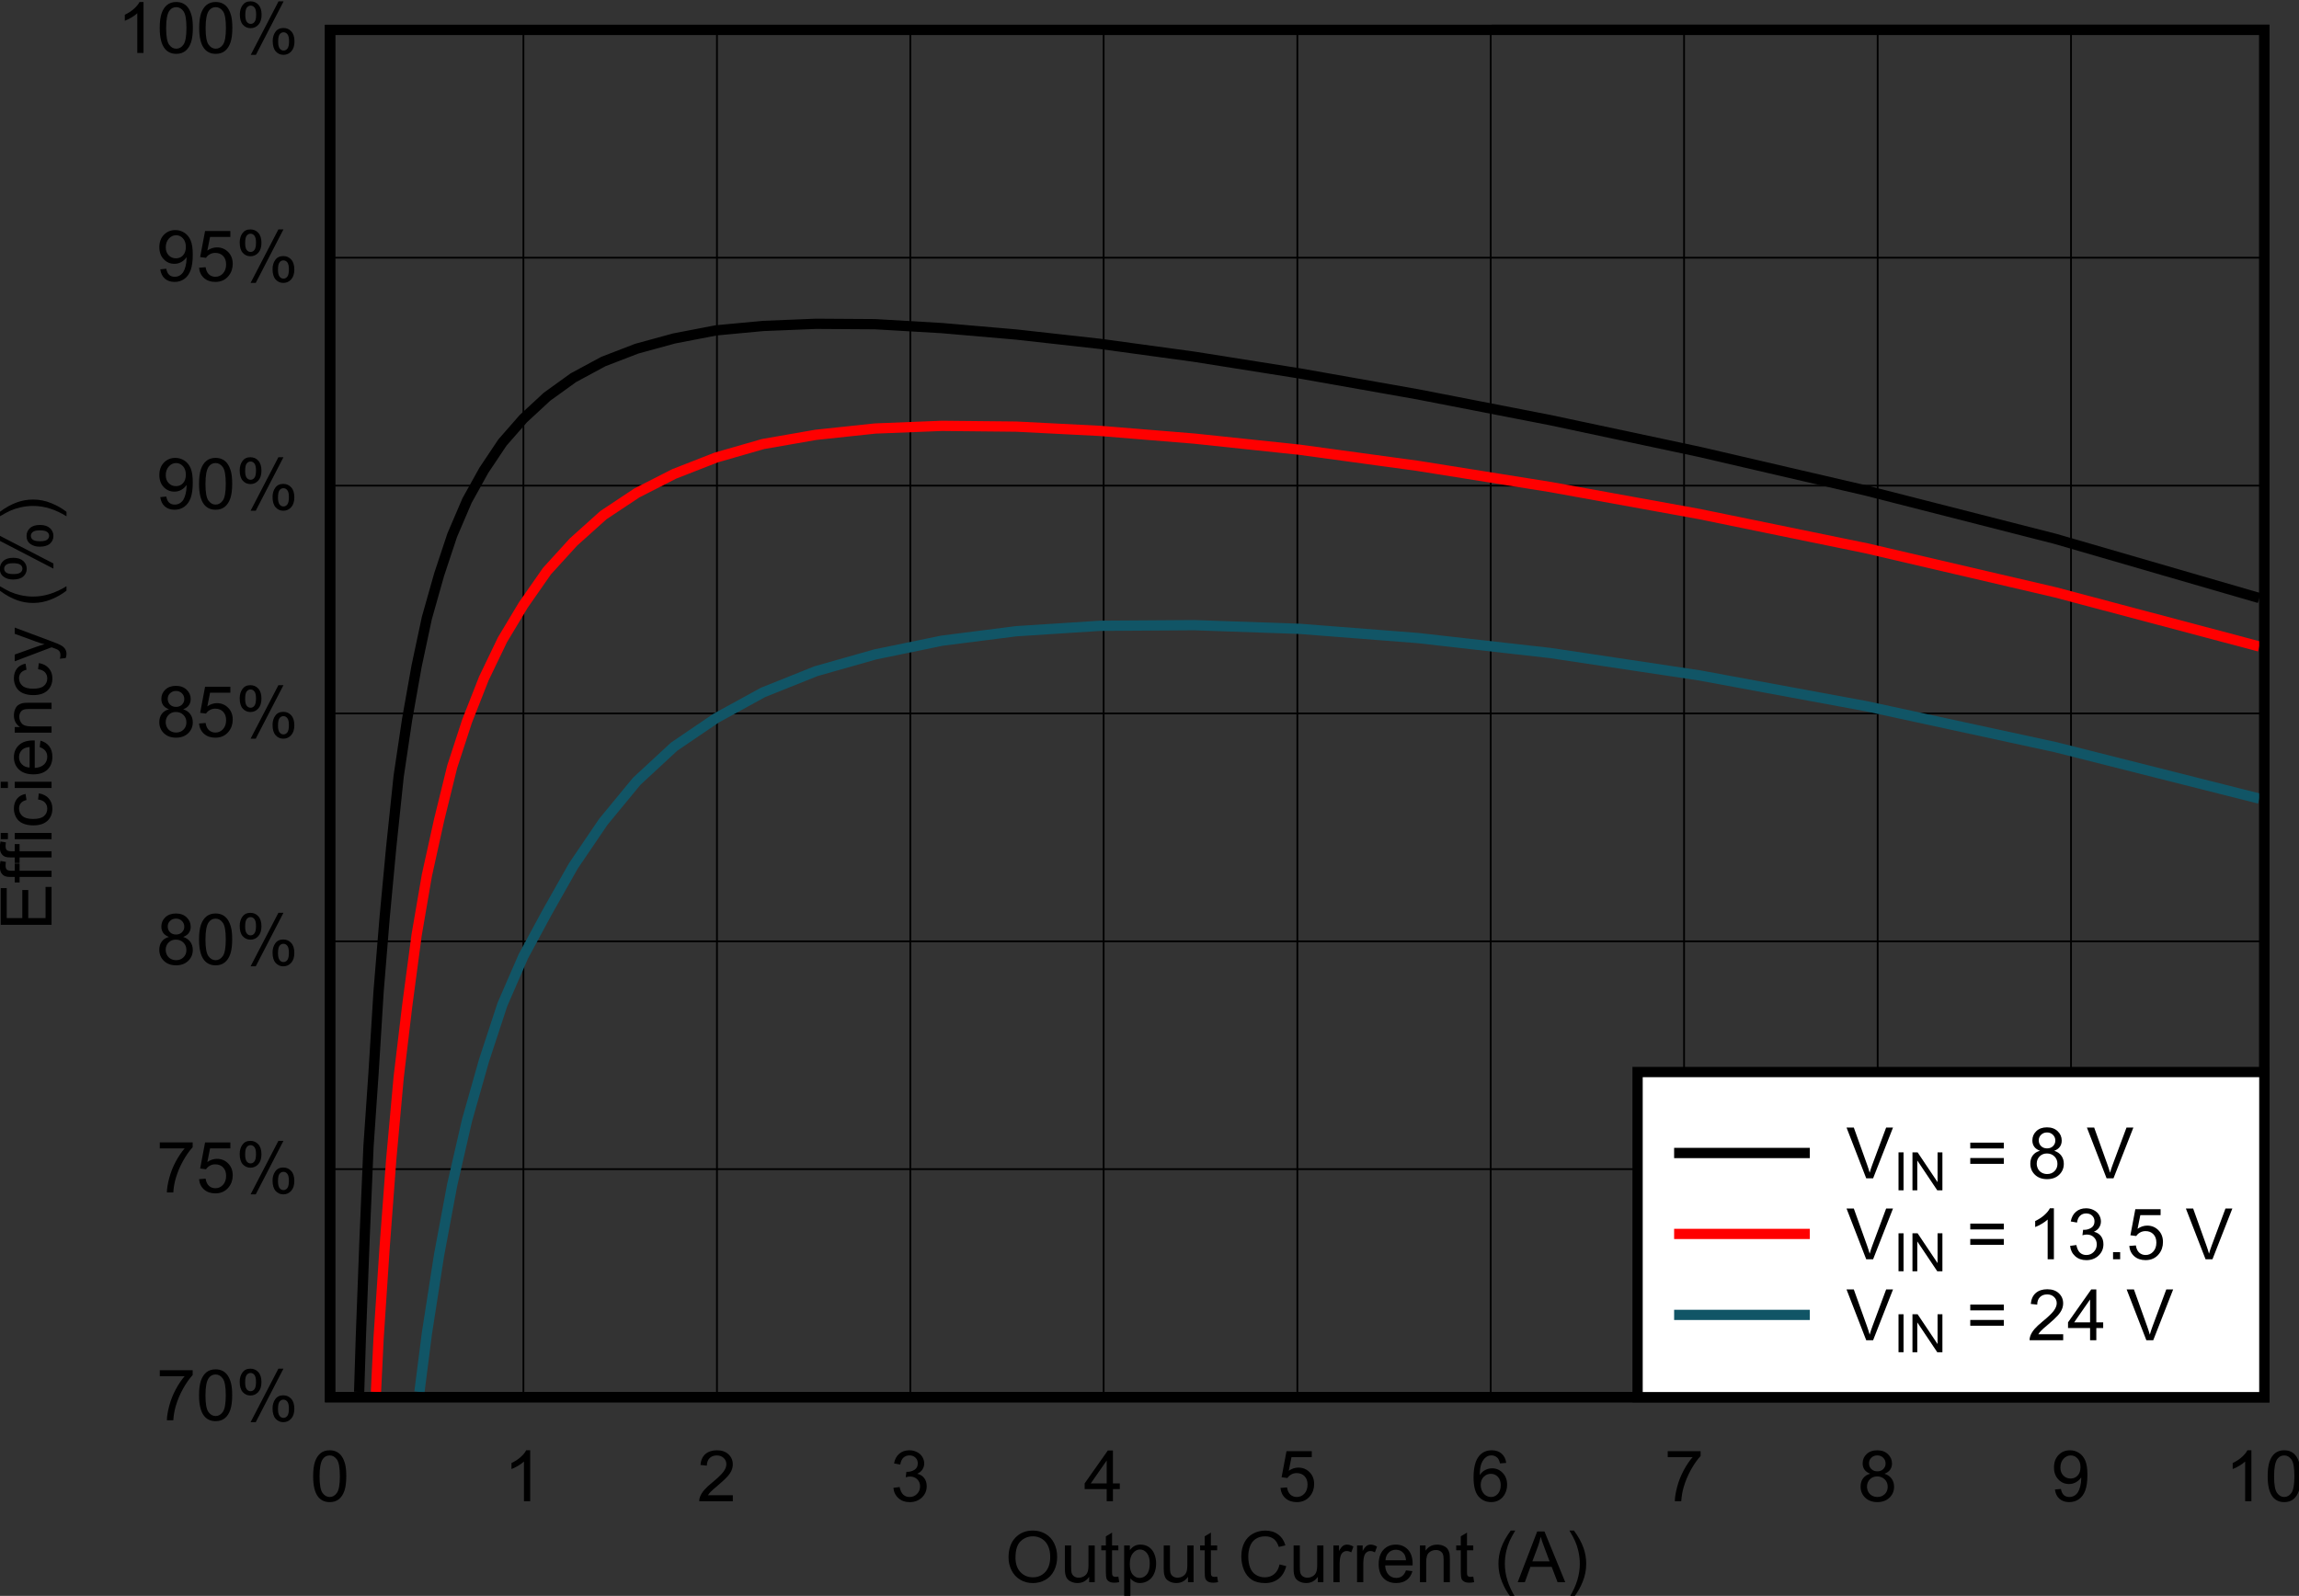 <?xml version="1.0" encoding="UTF-8" standalone="no"?>
<svg
   xmlns:dc="http://purl.org/dc/elements/1.1/"
   xmlns:cc="http://creativecommons.org/ns#"
   xmlns:rdf="http://www.w3.org/1999/02/22-rdf-syntax-ns#"
   xmlns:svg="http://www.w3.org/2000/svg"
   xmlns="http://www.w3.org/2000/svg"
   xmlns:sodipodi="http://sodipodi.sourceforge.net/DTD/sodipodi-0.dtd"
   xmlns:inkscape="http://www.inkscape.org/namespaces/inkscape"
   sodipodi:docname="D008_SNVSBA0.pdf"
   viewBox="0 0 242.932 168.681"
   height="168.681"
   width="242.932"
   xml:space="preserve"
   id="svg2"
   version="1.1"><rect x="0" y="0" width="242.932" height="168.681" fill="#333333" stroke="none"/><defs
     id="defs6"><clipPath
       id="clipPath18"
       clipPathUnits="userSpaceOnUse"><path
         inkscape:connector-curvature="0"
         id="path16"
         clip-rule="evenodd"
         d="M 50.4,62.88 H 732.24 V 558 H 50.4 Z" /></clipPath><clipPath
       id="clipPath28"
       clipPathUnits="userSpaceOnUse"><path
         inkscape:connector-curvature="0"
         id="path26"
         d="M 0,0 H 237.9 V 169.05 H 0 Z" /></clipPath></defs><sodipodi:namedview
     id="namedview4"
     inkscape:window-height="480"
     inkscape:window-width="640"
     inkscape:pageshadow="2"
     inkscape:pageopacity="0"
     guidetolerance="10"
     gridtolerance="10"
     objecttolerance="10"
     borderopacity="1"
     bordercolor="#666666"
     pagecolor="#ffffff" /><g
     transform="matrix(1.333,0,0,-1.333,-77.294,729.79)"
     inkscape:label="D008_SNVSBA0"
     inkscape:groupmode="layer"
     id="g10"><g
       id="g12"><g
         clip-path="url(#clipPath18)"
         id="g14"><g
           transform="matrix(3.304,0,0,2.348,54.4,384.95)"
           id="g20"><g
             transform="scale(0.303,0.426)"
             id="g22"><g
               clip-path="url(#clipPath28)"
               id="g24"><g
                 style="font-variant:normal;font-weight:normal;font-size:5.622px;font-family:Arial;-inkscape-font-specification:Arial;writing-mode:lr-tb;fill:#000000;fill-opacity:1;fill-rule:nonzero;stroke:none"
                 id="text32"
                 transform="matrix(1,0,0,-1,83.169,37.063)"
                 aria-label="Output Current (A)"><path
                   inkscape:connector-curvature="0"
                   id="path194"
                   d="m 0.272,-1.96 q 0,-1.002 0.538,-1.567 0.538,-0.568 1.389,-0.568 0.557,0 1.005,0.266 0.447,0.266 0.681,0.744 0.236,0.475 0.236,1.079 0,0.612 -0.247,1.095 -0.247,0.483 -0.7,0.733 -0.453,0.247 -0.977,0.247 -0.568,0 -1.016,-0.275 Q 0.733,-0.48 0.502,-0.955 0.272,-1.43 0.272,-1.96 Z m 0.549,0.008 q 0,0.727 0.39,1.147 0.393,0.417 0.983,0.417 0.601,0 0.988,-0.423 0.39,-0.423 0.39,-1.2 0,-0.491 -0.167,-0.856 -0.165,-0.368 -0.486,-0.568 -0.318,-0.203 -0.716,-0.203 -0.565,0 -0.974,0.39 -0.406,0.387 -0.406,1.296 z" /><path
                   inkscape:connector-curvature="0"
                   id="path196"
                   d="m 6.655,0 v -0.428 q -0.34,0.494 -0.925,0.494 -0.258,0 -0.483,-0.099 Q 5.024,-0.132 4.915,-0.28 4.808,-0.431 4.764,-0.648 4.733,-0.793 4.733,-1.109 v -1.806 h 0.494 v 1.617 q 0,0.387 0.03,0.522 0.047,0.195 0.198,0.307 0.151,0.11 0.373,0.11 0.222,0 0.417,-0.113 0.195,-0.115 0.275,-0.31 0.082,-0.198 0.082,-0.571 V -2.915 H 7.097 V 0 Z" /><path
                   inkscape:connector-curvature="0"
                   id="path198"
                   d="m 8.966,-0.442 0.071,0.436 q -0.209,0.044 -0.373,0.044 -0.269,0 -0.417,-0.085 Q 8.098,-0.132 8.038,-0.269 7.978,-0.409 7.978,-0.854 V -2.531 h -0.362 v -0.384 h 0.362 v -0.722 L 8.469,-3.934 v 1.018 h 0.497 v 0.384 H 8.469 v 1.705 q 0,0.211 0.025,0.272 0.027,0.06 0.085,0.096 0.06,0.036 0.17,0.036 0.082,0 0.217,-0.019 z" /><path
                   inkscape:connector-curvature="0"
                   id="path200"
                   d="m 9.427,1.117 v -4.033 h 0.45 v 0.379 q 0.159,-0.222 0.36,-0.332 0.2,-0.113 0.486,-0.113 0.373,0 0.659,0.192 0.285,0.192 0.431,0.544 0.145,0.349 0.145,0.766 0,0.447 -0.162,0.807 -0.159,0.357 -0.467,0.549 -0.305,0.189 -0.642,0.189 -0.247,0 -0.445,-0.104 -0.195,-0.104 -0.321,-0.264 V 1.117 Z m 0.447,-2.558 q 0,0.563 0.228,0.832 0.228,0.269 0.552,0.269 0.329,0 0.563,-0.277 0.236,-0.28 0.236,-0.865 0,-0.557 -0.231,-0.835 -0.228,-0.277 -0.546,-0.277 -0.316,0 -0.56,0.296 -0.242,0.294 -0.242,0.856 z" /><path
                   inkscape:connector-curvature="0"
                   id="path202"
                   d="m 14.481,0 v -0.428 q -0.34,0.494 -0.925,0.494 -0.258,0 -0.483,-0.099 -0.222,-0.099 -0.332,-0.247 -0.107,-0.151 -0.151,-0.368 -0.03,-0.145 -0.03,-0.461 v -1.806 h 0.494 v 1.617 q 0,0.387 0.03,0.522 0.047,0.195 0.198,0.307 0.151,0.11 0.373,0.11 0.222,0 0.417,-0.113 0.195,-0.115 0.275,-0.31 0.082,-0.198 0.082,-0.571 v -1.562 h 0.494 V 0 Z" /><path
                   inkscape:connector-curvature="0"
                   id="path204"
                   d="m 16.792,-0.442 0.071,0.436 q -0.209,0.044 -0.373,0.044 -0.269,0 -0.417,-0.085 -0.148,-0.085 -0.209,-0.222 -0.06,-0.14 -0.06,-0.585 V -2.531 h -0.362 v -0.384 h 0.362 v -0.722 l 0.491,-0.296 v 1.018 h 0.497 v 0.384 h -0.497 v 1.705 q 0,0.211 0.025,0.272 0.027,0.06 0.085,0.096 0.06,0.036 0.17,0.036 0.082,0 0.217,-0.019 z" /><path
                   inkscape:connector-curvature="0"
                   id="path206"
                   d="m 21.728,-1.411 0.533,0.135 q -0.167,0.656 -0.604,1.002 -0.434,0.343 -1.062,0.343 -0.651,0 -1.06,-0.264 -0.406,-0.266 -0.62,-0.769 -0.211,-0.502 -0.211,-1.079 0,-0.629 0.239,-1.095 0.242,-0.469 0.684,-0.711 0.445,-0.244 0.977,-0.244 0.604,0 1.016,0.307 0.412,0.307 0.574,0.865 l -0.524,0.124 q -0.14,-0.439 -0.406,-0.64 -0.266,-0.2 -0.67,-0.2 -0.464,0 -0.777,0.222 -0.31,0.222 -0.436,0.598 -0.126,0.373 -0.126,0.771 0,0.513 0.148,0.898 0.151,0.382 0.467,0.571 0.316,0.189 0.684,0.189 0.447,0 0.758,-0.258 0.31,-0.258 0.42,-0.766 z" /><path
                   inkscape:connector-curvature="0"
                   id="path208"
                   d="m 24.763,0 v -0.428 q -0.34,0.494 -0.925,0.494 -0.258,0 -0.483,-0.099 -0.222,-0.099 -0.332,-0.247 -0.107,-0.151 -0.151,-0.368 -0.03,-0.145 -0.03,-0.461 v -1.806 h 0.494 v 1.617 q 0,0.387 0.03,0.522 0.047,0.195 0.198,0.307 0.151,0.11 0.373,0.11 0.222,0 0.417,-0.113 0.195,-0.115 0.275,-0.31 0.082,-0.198 0.082,-0.571 v -1.562 h 0.494 V 0 Z" /><path
                   inkscape:connector-curvature="0"
                   id="path210"
                   d="m 25.995,0 v -2.915 h 0.445 v 0.442 q 0.17,-0.31 0.313,-0.409 0.145,-0.099 0.318,-0.099 0.25,0 0.508,0.159 l -0.17,0.458 q -0.181,-0.107 -0.362,-0.107 -0.162,0 -0.291,0.099 -0.129,0.096 -0.184,0.269 -0.082,0.264 -0.082,0.576 V 0 Z" /><path
                   inkscape:connector-curvature="0"
                   id="path212"
                   d="m 27.867,0 v -2.915 h 0.445 v 0.442 q 0.17,-0.31 0.313,-0.409 0.145,-0.099 0.318,-0.099 0.25,0 0.508,0.159 l -0.17,0.458 q -0.181,-0.107 -0.362,-0.107 -0.162,0 -0.291,0.099 -0.129,0.096 -0.184,0.269 -0.082,0.264 -0.082,0.576 V 0 Z" /><path
                   inkscape:connector-curvature="0"
                   id="path214"
                   d="m 31.741,-0.939 0.511,0.063 q -0.121,0.447 -0.447,0.695 -0.327,0.247 -0.835,0.247 -0.64,0 -1.016,-0.393 -0.373,-0.395 -0.373,-1.106 0,-0.736 0.379,-1.142 0.379,-0.406 0.983,-0.406 0.585,0 0.955,0.398 0.371,0.398 0.371,1.12 0,0.044 -0.003,0.132 h -2.174 q 0.027,0.48 0.272,0.736 0.244,0.255 0.609,0.255 0.272,0 0.464,-0.143 0.192,-0.143 0.305,-0.456 z M 30.118,-1.738 h 1.628 q -0.033,-0.368 -0.187,-0.552 -0.236,-0.285 -0.612,-0.285 -0.34,0 -0.574,0.228 -0.231,0.228 -0.255,0.609 z" /><path
                   inkscape:connector-curvature="0"
                   id="path216"
                   d="M 32.848,0 V -2.915 H 33.293 v 0.415 q 0.321,-0.48 0.928,-0.48 0.264,0 0.483,0.096 0.222,0.093 0.332,0.247 0.11,0.154 0.154,0.365 0.027,0.137 0.027,0.48 V 0 H 34.723 v -1.773 q 0,-0.302 -0.058,-0.45 -0.058,-0.151 -0.206,-0.239 -0.145,-0.091 -0.343,-0.091 -0.316,0 -0.546,0.2 -0.228,0.2 -0.228,0.76 V 0 Z" /><path
                   inkscape:connector-curvature="0"
                   id="path218"
                   d="m 37.07,-0.442 0.071,0.436 q -0.209,0.044 -0.373,0.044 -0.269,0 -0.417,-0.085 Q 36.202,-0.132 36.142,-0.269 36.082,-0.409 36.082,-0.854 V -2.531 h -0.362 v -0.384 h 0.362 v -0.722 l 0.491,-0.296 v 1.018 h 0.497 v 0.384 h -0.497 v 1.705 q 0,0.211 0.025,0.272 0.027,0.06 0.085,0.096 0.06,0.036 0.17,0.036 0.082,0 0.217,-0.019 z" /><path
                   inkscape:connector-curvature="0"
                   id="path220"
                   d="m 40.039,1.183 q -0.409,-0.516 -0.692,-1.208 -0.283,-0.692 -0.283,-1.433 0,-0.653 0.211,-1.252 0.247,-0.695 0.763,-1.384 h 0.354 q -0.332,0.571 -0.439,0.815 -0.167,0.379 -0.264,0.791 -0.118,0.513 -0.118,1.032 0,1.32 0.821,2.638 z" /><path
                   inkscape:connector-curvature="0"
                   id="path222"
                   d="m 40.588,0 1.545,-4.024 h 0.574 L 44.354,0 H 43.747 L 43.278,-1.219 H 41.595 L 41.153,0 Z m 1.161,-1.653 h 1.364 l -0.42,-1.114 q -0.192,-0.508 -0.285,-0.835 -0.077,0.387 -0.217,0.769 z" /><path
                   inkscape:connector-curvature="0"
                   id="path224"
                   d="m 45.04,1.183 h -0.354 q 0.821,-1.318 0.821,-2.638 0,-0.516 -0.118,-1.024 -0.093,-0.412 -0.261,-0.791 -0.107,-0.247 -0.442,-0.824 h 0.354 q 0.516,0.689 0.763,1.384 0.211,0.598 0.211,1.252 0,0.741 -0.285,1.433 -0.283,0.692 -0.689,1.208 z" /></g><g
                 style="font-variant:normal;font-weight:normal;font-size:5.622px;font-family:Arial;-inkscape-font-specification:Arial;writing-mode:lr-tb;fill:#000000;fill-opacity:1;fill-rule:nonzero;stroke:none"
                 id="text36"
                 transform="matrix(0,1,1,0,7.663,88.732)"
                 aria-label="Efficiency (%)"><path
                   inkscape:connector-curvature="0"
                   id="path227"
                   d="M 0.445,0 V -4.024 H 3.354 v 0.475 H 0.977 v 1.233 H 3.203 V -1.845 H 0.977 v 1.37 H 3.448 V 0 Z" /><path
                   inkscape:connector-curvature="0"
                   id="path229"
                   d="M 4.238,0 V -2.531 H 3.802 v -0.384 h 0.436 v -0.31 q 0,-0.294 0.052,-0.436 0.071,-0.192 0.25,-0.31 0.181,-0.121 0.505,-0.121 0.209,0 0.461,0.049 L 5.433,-3.613 Q 5.279,-3.64 5.142,-3.64 q -0.225,0 -0.318,0.096 -0.093,0.096 -0.093,0.36 v 0.269 h 0.568 v 0.384 H 4.73 V 0 Z" /><path
                   inkscape:connector-curvature="0"
                   id="path231"
                   d="M 5.784,0 V -2.531 H 5.348 v -0.384 h 0.436 v -0.31 q 0,-0.294 0.052,-0.436 0.071,-0.192 0.25,-0.31 0.181,-0.121 0.505,-0.121 0.209,0 0.461,0.049 L 6.979,-3.613 Q 6.825,-3.64 6.688,-3.64 q -0.225,0 -0.318,0.096 Q 6.276,-3.448 6.276,-3.184 v 0.269 h 0.568 v 0.384 h -0.568 V 0 Z" /><path
                   inkscape:connector-curvature="0"
                   id="path233"
                   d="m 7.232,-3.456 v -0.568 h 0.494 v 0.568 z M 7.232,0 V -2.915 H 7.726 V 0 Z" /><path
                   inkscape:connector-curvature="0"
                   id="path235"
                   d="m 10.38,-1.068 0.486,0.063 q -0.08,0.502 -0.409,0.788 -0.327,0.283 -0.804,0.283 -0.598,0 -0.964,-0.39 -0.362,-0.393 -0.362,-1.123 0,-0.472 0.156,-0.826 0.156,-0.354 0.475,-0.53 0.321,-0.178 0.697,-0.178 0.475,0 0.777,0.242 0.302,0.239 0.387,0.681 l -0.48,0.074 q -0.069,-0.294 -0.244,-0.442 -0.173,-0.148 -0.42,-0.148 -0.373,0 -0.607,0.269 -0.233,0.266 -0.233,0.845 0,0.587 0.225,0.854 0.225,0.266 0.587,0.266 0.291,0 0.486,-0.178 0.195,-0.178 0.247,-0.549 z" /><path
                   inkscape:connector-curvature="0"
                   id="path237"
                   d="m 11.291,-3.456 v -0.568 h 0.494 v 0.568 z m 0,3.456 v -2.915 h 0.494 V 0 Z" /><path
                   inkscape:connector-curvature="0"
                   id="path239"
                   d="m 14.532,-0.939 0.511,0.063 q -0.121,0.447 -0.447,0.695 -0.327,0.247 -0.835,0.247 -0.64,0 -1.016,-0.393 -0.373,-0.395 -0.373,-1.106 0,-0.736 0.379,-1.142 0.379,-0.406 0.983,-0.406 0.585,0 0.955,0.398 0.371,0.398 0.371,1.12 0,0.044 -0.003,0.132 h -2.174 q 0.027,0.48 0.272,0.736 0.244,0.255 0.609,0.255 0.272,0 0.464,-0.143 0.192,-0.143 0.305,-0.456 z M 12.91,-1.738 h 1.628 q -0.033,-0.368 -0.187,-0.552 -0.236,-0.285 -0.612,-0.285 -0.34,0 -0.574,0.228 -0.231,0.228 -0.255,0.609 z" /><path
                   inkscape:connector-curvature="0"
                   id="path241"
                   d="m 15.679,0 v -2.915 h 0.445 v 0.415 q 0.321,-0.48 0.928,-0.48 0.264,0 0.483,0.096 0.222,0.093 0.332,0.247 0.11,0.154 0.154,0.365 0.027,0.137 0.027,0.48 V 0 h -0.494 v -1.773 q 0,-0.302 -0.058,-0.45 -0.058,-0.151 -0.206,-0.239 -0.145,-0.091 -0.343,-0.091 -0.316,0 -0.546,0.2 -0.228,0.2 -0.228,0.76 V 0 Z" /><path
                   inkscape:connector-curvature="0"
                   id="path243"
                   d="m 20.707,-1.068 0.486,0.063 q -0.08,0.502 -0.409,0.788 -0.327,0.283 -0.804,0.283 -0.598,0 -0.964,-0.39 -0.362,-0.393 -0.362,-1.123 0,-0.472 0.156,-0.826 0.156,-0.354 0.475,-0.53 0.321,-0.178 0.697,-0.178 0.475,0 0.777,0.242 0.302,0.239 0.387,0.681 l -0.48,0.074 q -0.069,-0.294 -0.244,-0.442 -0.173,-0.148 -0.42,-0.148 -0.373,0 -0.607,0.269 -0.233,0.266 -0.233,0.845 0,0.587 0.225,0.854 0.225,0.266 0.587,0.266 0.291,0 0.486,-0.178 0.195,-0.178 0.247,-0.549 z" /><path
                   inkscape:connector-curvature="0"
                   id="path245"
                   d="m 21.594,1.123 -0.055,-0.464 q 0.162,0.044 0.283,0.044 0.165,0 0.264,-0.055 0.099,-0.055 0.162,-0.154 0.047,-0.074 0.151,-0.368 0.014,-0.041 0.044,-0.121 L 21.336,-2.915 h 0.533 l 0.607,1.688 q 0.118,0.321 0.211,0.675 0.085,-0.34 0.203,-0.664 l 0.623,-1.699 h 0.494 L 22.898,0.049 Q 22.719,0.53 22.62,0.711 22.489,0.955 22.318,1.068 q -0.17,0.115 -0.406,0.115 -0.143,0 -0.318,-0.06 z" /><path
                   inkscape:connector-curvature="0"
                   id="path247"
                   d="M 26.934,1.183 Q 26.525,0.667 26.242,-0.025 25.959,-0.716 25.959,-1.458 q 0,-0.653 0.211,-1.252 0.247,-0.695 0.763,-1.384 h 0.354 q -0.332,0.571 -0.439,0.815 -0.167,0.379 -0.264,0.791 -0.118,0.513 -0.118,1.032 0,1.32 0.821,2.638 z" /><path
                   inkscape:connector-curvature="0"
                   id="path249"
                   d="m 27.818,-3.058 q 0,-0.431 0.217,-0.733 0.217,-0.302 0.629,-0.302 0.379,0 0.626,0.272 0.25,0.269 0.25,0.793 0,0.511 -0.253,0.788 -0.25,0.275 -0.618,0.275 -0.365,0 -0.609,-0.272 -0.242,-0.272 -0.242,-0.821 z m 0.859,-0.695 q -0.184,0 -0.307,0.159 -0.121,0.159 -0.121,0.585 0,0.387 0.124,0.546 0.124,0.156 0.305,0.156 0.187,0 0.307,-0.159 0.124,-0.159 0.124,-0.582 0,-0.39 -0.124,-0.546 -0.124,-0.159 -0.307,-0.159 z m 0.003,3.901 2.202,-4.241 h 0.401 l -2.193,4.241 z m 1.74,-1.093 q 0,-0.434 0.217,-0.733 0.217,-0.302 0.631,-0.302 0.379,0 0.626,0.272 0.25,0.269 0.25,0.793 0,0.511 -0.253,0.788 -0.25,0.275 -0.62,0.275 -0.365,0 -0.609,-0.272 -0.242,-0.275 -0.242,-0.821 z M 31.282,-1.639 q -0.187,0 -0.31,0.159 -0.121,0.159 -0.121,0.585 0,0.384 0.124,0.544 0.124,0.159 0.305,0.159 0.189,0 0.31,-0.159 0.124,-0.159 0.124,-0.582 0,-0.39 -0.124,-0.546 -0.124,-0.159 -0.307,-0.159 z" /><path
                   inkscape:connector-curvature="0"
                   id="path251"
                   d="m 33.183,1.183 h -0.354 q 0.821,-1.318 0.821,-2.638 0,-0.516 -0.118,-1.024 -0.093,-0.412 -0.261,-0.791 -0.107,-0.247 -0.442,-0.824 h 0.354 q 0.516,0.689 0.763,1.384 0.211,0.598 0.211,1.252 0,0.741 -0.285,1.433 -0.283,0.692 -0.689,1.208 z" /></g><path
                 inkscape:connector-curvature="0"
                 id="path38"
                 style="fill:none;stroke:#000000;stroke-width:0.813;stroke-linecap:round;stroke-linejoin:miter;stroke-miterlimit:10;stroke-dasharray:none;stroke-opacity:1"
                 d="m 29.718,51.732 h 153.16 v 108.39 H 29.718 Z" /><g
                 style="font-variant:normal;font-weight:normal;font-size:5.622px;font-family:Arial;-inkscape-font-specification:Arial;writing-mode:lr-tb;fill:#000000;fill-opacity:1;fill-rule:nonzero;stroke:none"
                 id="text42"
                 transform="matrix(1,0,0,-1,28.144,43.481)"
                 aria-label="0"><path
                   inkscape:connector-curvature="0"
                   id="path254"
                   d="m 0.233,-1.985 q 0,-0.714 0.145,-1.147 0.148,-0.436 0.436,-0.673 0.291,-0.236 0.73,-0.236 0.324,0 0.568,0.132 0.244,0.129 0.404,0.376 0.159,0.244 0.25,0.598 0.091,0.351 0.091,0.95 0,0.708 -0.145,1.145 -0.145,0.434 -0.436,0.673 -0.288,0.236 -0.73,0.236 -0.582,0 -0.914,-0.417 Q 0.233,-0.851 0.233,-1.985 Z m 0.508,0 q 0,0.991 0.231,1.32 0.233,0.327 0.574,0.327 0.34,0 0.571,-0.329 0.233,-0.329 0.233,-1.318 0,-0.994 -0.233,-1.32 -0.231,-0.327 -0.576,-0.327 -0.34,0 -0.544,0.288 -0.255,0.368 -0.255,1.359 z" /></g><path
                 inkscape:connector-curvature="0"
                 id="path44"
                 style="fill:none;stroke:#000000;stroke-width:0.14;stroke-linecap:butt;stroke-linejoin:round;stroke-miterlimit:10;stroke-dasharray:none;stroke-opacity:1"
                 d="M 45.027,160.12 V 51.715" /><g
                 style="font-variant:normal;font-weight:normal;font-size:5.622px;font-family:Arial;-inkscape-font-specification:Arial;writing-mode:lr-tb;fill:#000000;fill-opacity:1;fill-rule:nonzero;stroke:none"
                 id="text48"
                 transform="matrix(1,0,0,-1,43.47,43.481)"
                 aria-label="1"><path
                   inkscape:connector-curvature="0"
                   id="path257"
                   d="M 2.094,0 H 1.6 V -3.149 Q 1.422,-2.978 1.131,-2.808 0.843,-2.638 0.612,-2.553 V -3.031 Q 1.027,-3.225 1.337,-3.503 1.647,-3.78 1.776,-4.041 h 0.318 z" /></g><path
                 inkscape:connector-curvature="0"
                 id="path50"
                 style="fill:none;stroke:#000000;stroke-width:0.14;stroke-linecap:butt;stroke-linejoin:round;stroke-miterlimit:10;stroke-dasharray:none;stroke-opacity:1"
                 d="M 60.353,160.12 V 51.715" /><g
                 style="font-variant:normal;font-weight:normal;font-size:5.622px;font-family:Arial;-inkscape-font-specification:Arial;writing-mode:lr-tb;fill:#000000;fill-opacity:1;fill-rule:nonzero;stroke:none"
                 id="text54"
                 transform="matrix(1,0,0,-1,58.779,43.481)"
                 aria-label="2"><path
                   inkscape:connector-curvature="0"
                   id="path260"
                   d="M 2.83,-0.475 V 0 H 0.17 q -0.005,-0.178 0.058,-0.343 0.102,-0.272 0.324,-0.535 0.225,-0.264 0.648,-0.609 0.656,-0.538 0.887,-0.851 0.231,-0.316 0.231,-0.596 0,-0.294 -0.211,-0.494 -0.209,-0.203 -0.546,-0.203 -0.357,0 -0.571,0.214 -0.214,0.214 -0.217,0.593 l -0.508,-0.052 q 0.052,-0.568 0.393,-0.865 0.34,-0.299 0.914,-0.299 0.579,0 0.917,0.321 0.338,0.321 0.338,0.796 0,0.242 -0.099,0.475 -0.099,0.233 -0.329,0.491 -0.228,0.258 -0.76,0.708 -0.445,0.373 -0.571,0.508 -0.126,0.132 -0.209,0.266 z" /></g><path
                 inkscape:connector-curvature="0"
                 id="path56"
                 style="fill:none;stroke:#000000;stroke-width:0.14;stroke-linecap:butt;stroke-linejoin:round;stroke-miterlimit:10;stroke-dasharray:none;stroke-opacity:1"
                 d="M 75.662,160.12 V 51.715" /><g
                 style="font-variant:normal;font-weight:normal;font-size:5.622px;font-family:Arial;-inkscape-font-specification:Arial;writing-mode:lr-tb;fill:#000000;fill-opacity:1;fill-rule:nonzero;stroke:none"
                 id="text60"
                 transform="matrix(1,0,0,-1,74.087,43.481)"
                 aria-label="3"><path
                   inkscape:connector-curvature="0"
                   id="path263"
                   d="m 0.236,-1.062 0.494,-0.066 q 0.085,0.42 0.288,0.607 0.206,0.184 0.5,0.184 0.349,0 0.587,-0.242 0.242,-0.242 0.242,-0.598 0,-0.34 -0.222,-0.56 -0.222,-0.222 -0.565,-0.222 -0.14,0 -0.349,0.055 l 0.055,-0.434 q 0.049,0.005 0.08,0.005 0.316,0 0.568,-0.165 0.253,-0.165 0.253,-0.508 0,-0.272 -0.184,-0.45 -0.184,-0.178 -0.475,-0.178 -0.288,0 -0.48,0.181 -0.192,0.181 -0.247,0.544 l -0.494,-0.088 q 0.091,-0.497 0.412,-0.769 0.321,-0.275 0.799,-0.275 0.329,0 0.607,0.143 0.277,0.14 0.423,0.384 0.148,0.244 0.148,0.519 0,0.261 -0.14,0.475 -0.14,0.214 -0.415,0.34 0.357,0.082 0.555,0.343 0.198,0.258 0.198,0.648 0,0.527 -0.384,0.895 -0.384,0.365 -0.972,0.365 -0.53,0 -0.881,-0.316 Q 0.285,-0.56 0.236,-1.062 Z" /></g><path
                 inkscape:connector-curvature="0"
                 id="path62"
                 style="fill:none;stroke:#000000;stroke-width:0.14;stroke-linecap:butt;stroke-linejoin:round;stroke-miterlimit:10;stroke-dasharray:none;stroke-opacity:1"
                 d="M 90.97,160.12 V 51.715" /><g
                 style="font-variant:normal;font-weight:normal;font-size:5.622px;font-family:Arial;-inkscape-font-specification:Arial;writing-mode:lr-tb;fill:#000000;fill-opacity:1;fill-rule:nonzero;stroke:none"
                 id="text66"
                 transform="matrix(1,0,0,-1,89.396,43.481)"
                 aria-label="4"><path
                   inkscape:connector-curvature="0"
                   id="path266"
                   d="M 1.817,0 V -0.964 H 0.071 V -1.416 l 1.836,-2.608 h 0.404 v 2.608 h 0.544 v 0.453 H 2.311 V 0 Z m 0,-1.416 v -1.814 l -1.26,1.814 z" /></g><path
                 inkscape:connector-curvature="0"
                 id="path68"
                 style="fill:none;stroke:#000000;stroke-width:0.14;stroke-linecap:butt;stroke-linejoin:round;stroke-miterlimit:10;stroke-dasharray:none;stroke-opacity:1"
                 d="M 106.31,160.12 V 51.715" /><g
                 style="font-variant:normal;font-weight:normal;font-size:5.622px;font-family:Arial;-inkscape-font-specification:Arial;writing-mode:lr-tb;fill:#000000;fill-opacity:1;fill-rule:nonzero;stroke:none"
                 id="text72"
                 transform="matrix(1,0,0,-1,104.74,43.481)"
                 aria-label="5"><path
                   inkscape:connector-curvature="0"
                   id="path269"
                   d="m 0.233,-1.054 0.519,-0.044 q 0.058,0.379 0.266,0.571 0.211,0.189 0.508,0.189 0.357,0 0.604,-0.269 0.247,-0.269 0.247,-0.714 0,-0.423 -0.239,-0.667 -0.236,-0.244 -0.62,-0.244 -0.239,0 -0.431,0.11 -0.192,0.107 -0.302,0.28 L 0.321,-1.902 0.711,-3.969 H 2.712 v 0.472 h -1.606 l -0.217,1.082 q 0.362,-0.253 0.76,-0.253 0.527,0 0.889,0.365 0.362,0.365 0.362,0.939 0,0.546 -0.318,0.944 -0.387,0.489 -1.057,0.489 -0.549,0 -0.898,-0.307 Q 0.283,-0.546 0.233,-1.054 Z" /></g><path
                 inkscape:connector-curvature="0"
                 id="path74"
                 style="fill:none;stroke:#000000;stroke-width:0.14;stroke-linecap:butt;stroke-linejoin:round;stroke-miterlimit:10;stroke-dasharray:none;stroke-opacity:1"
                 d="M 121.62,160.12 V 51.715" /><g
                 style="font-variant:normal;font-weight:normal;font-size:5.622px;font-family:Arial;-inkscape-font-specification:Arial;writing-mode:lr-tb;fill:#000000;fill-opacity:1;fill-rule:nonzero;stroke:none"
                 id="text78"
                 transform="matrix(1,0,0,-1,120.05,43.481)"
                 aria-label="6"><path
                   inkscape:connector-curvature="0"
                   id="path272"
                   d="m 2.797,-3.039 -0.491,0.038 q -0.066,-0.291 -0.187,-0.423 -0.2,-0.211 -0.494,-0.211 -0.236,0 -0.415,0.132 Q 0.977,-3.333 0.843,-3.006 0.708,-2.679 0.703,-2.075 0.881,-2.347 1.139,-2.479 1.397,-2.611 1.68,-2.611 q 0.494,0 0.84,0.365 0.349,0.362 0.349,0.939 0,0.379 -0.165,0.705 -0.162,0.324 -0.447,0.497 -0.285,0.173 -0.648,0.173 -0.618,0 -1.007,-0.453 -0.39,-0.456 -0.39,-1.499 0,-1.167 0.431,-1.696 0.376,-0.461 1.013,-0.461 0.475,0 0.777,0.266 0.305,0.266 0.365,0.736 z m -2.018,1.735 q 0,0.255 0.107,0.489 0.11,0.233 0.305,0.357 0.195,0.121 0.409,0.121 0.313,0 0.538,-0.253 0.225,-0.253 0.225,-0.686 0,-0.417 -0.222,-0.656 -0.222,-0.242 -0.56,-0.242 -0.335,0 -0.568,0.242 -0.233,0.239 -0.233,0.629 z" /></g><path
                 inkscape:connector-curvature="0"
                 id="path80"
                 style="fill:none;stroke:#000000;stroke-width:0.14;stroke-linecap:butt;stroke-linejoin:round;stroke-miterlimit:10;stroke-dasharray:none;stroke-opacity:1"
                 d="M 136.93,160.12 V 51.715" /><g
                 style="font-variant:normal;font-weight:normal;font-size:5.622px;font-family:Arial;-inkscape-font-specification:Arial;writing-mode:lr-tb;fill:#000000;fill-opacity:1;fill-rule:nonzero;stroke:none"
                 id="text84"
                 transform="matrix(1,0,0,-1,135.37,43.481)"
                 aria-label="7"><path
                   inkscape:connector-curvature="0"
                   id="path275"
                   d="M 0.266,-3.497 V -3.972 H 2.871 v 0.384 Q 2.487,-3.179 2.108,-2.501 1.732,-1.823 1.526,-1.106 1.378,-0.601 1.337,0 H 0.829 q 0.008,-0.475 0.187,-1.147 0.178,-0.673 0.511,-1.296 0.335,-0.626 0.711,-1.054 z" /></g><path
                 inkscape:connector-curvature="0"
                 id="path86"
                 style="fill:none;stroke:#000000;stroke-width:0.14;stroke-linecap:butt;stroke-linejoin:round;stroke-miterlimit:10;stroke-dasharray:none;stroke-opacity:1"
                 d="M 152.26,160.12 V 51.715" /><g
                 style="font-variant:normal;font-weight:normal;font-size:5.622px;font-family:Arial;-inkscape-font-specification:Arial;writing-mode:lr-tb;fill:#000000;fill-opacity:1;fill-rule:nonzero;stroke:none"
                 id="text90"
                 transform="matrix(1,0,0,-1,150.68,43.481)"
                 aria-label="8"><path
                   inkscape:connector-curvature="0"
                   id="path278"
                   d="m 0.994,-2.182 q -0.307,-0.113 -0.456,-0.321 -0.148,-0.209 -0.148,-0.5 0,-0.439 0.316,-0.738 0.316,-0.299 0.84,-0.299 0.527,0 0.848,0.307 0.321,0.305 0.321,0.744 0,0.28 -0.148,0.489 -0.145,0.206 -0.445,0.318 0.371,0.121 0.563,0.39 0.195,0.269 0.195,0.642 0,0.516 -0.365,0.867 -0.365,0.351 -0.961,0.351 -0.596,0 -0.961,-0.351 -0.365,-0.354 -0.365,-0.881 0,-0.393 0.198,-0.656 0.2,-0.266 0.568,-0.362 z M 0.895,-3.02 q 0,0.285 0.184,0.467 0.184,0.181 0.478,0.181 0.285,0 0.467,-0.178 0.184,-0.181 0.184,-0.442 0,-0.272 -0.189,-0.456 -0.187,-0.187 -0.467,-0.187 -0.283,0 -0.469,0.181 -0.187,0.181 -0.187,0.434 z m -0.159,1.858 q 0,0.211 0.099,0.409 0.102,0.198 0.299,0.307 0.198,0.107 0.425,0.107 0.354,0 0.585,-0.228 0.231,-0.228 0.231,-0.579 0,-0.357 -0.239,-0.59 -0.236,-0.233 -0.593,-0.233 -0.349,0 -0.579,0.231 -0.228,0.231 -0.228,0.576 z" /></g><path
                 inkscape:connector-curvature="0"
                 id="path92"
                 style="fill:none;stroke:#000000;stroke-width:0.14;stroke-linecap:butt;stroke-linejoin:round;stroke-miterlimit:10;stroke-dasharray:none;stroke-opacity:1"
                 d="M 167.57,160.12 V 51.715" /><g
                 style="font-variant:normal;font-weight:normal;font-size:5.622px;font-family:Arial;-inkscape-font-specification:Arial;writing-mode:lr-tb;fill:#000000;fill-opacity:1;fill-rule:nonzero;stroke:none"
                 id="text96"
                 transform="matrix(1,0,0,-1,165.99,43.481)"
                 aria-label="9"><path
                   inkscape:connector-curvature="0"
                   id="path281"
                   d="m 0.307,-0.931 0.475,-0.044 q 0.06,0.335 0.231,0.486 0.17,0.151 0.436,0.151 0.228,0 0.398,-0.104 0.173,-0.104 0.283,-0.277 0.11,-0.176 0.184,-0.472 0.074,-0.296 0.074,-0.604 0,-0.033 -0.003,-0.099 -0.148,0.236 -0.406,0.384 -0.255,0.145 -0.555,0.145 -0.5,0 -0.845,-0.362 -0.346,-0.362 -0.346,-0.955 0,-0.612 0.36,-0.985 0.362,-0.373 0.906,-0.373 0.393,0 0.716,0.211 0.327,0.211 0.494,0.604 0.17,0.39 0.17,1.131 0,0.771 -0.167,1.23 Q 2.545,-0.409 2.213,-0.17 1.883,0.069 1.438,0.069 q -0.472,0 -0.771,-0.261 Q 0.368,-0.456 0.307,-0.931 Z M 2.331,-2.707 q 0,-0.425 -0.228,-0.675 -0.225,-0.25 -0.544,-0.25 -0.329,0 -0.574,0.269 -0.244,0.269 -0.244,0.697 0,0.384 0.231,0.626 0.233,0.239 0.574,0.239 0.343,0 0.563,-0.239 0.222,-0.242 0.222,-0.667 z" /></g><g
                 style="font-variant:normal;font-weight:normal;font-size:5.622px;font-family:Arial;-inkscape-font-specification:Arial;writing-mode:lr-tb;fill:#000000;fill-opacity:1;fill-rule:nonzero;stroke:none"
                 id="text100"
                 transform="matrix(1,0,0,-1,179.76,43.481)"
                 aria-label="10"><path
                   inkscape:connector-curvature="0"
                   id="path284"
                   d="M 2.094,0 H 1.6 V -3.149 Q 1.422,-2.978 1.131,-2.808 0.843,-2.638 0.612,-2.553 V -3.031 Q 1.027,-3.225 1.337,-3.503 1.647,-3.78 1.776,-4.041 h 0.318 z" /><path
                   inkscape:connector-curvature="0"
                   id="path286"
                   d="m 3.382,-1.985 q 0,-0.714 0.145,-1.147 0.148,-0.436 0.436,-0.673 0.291,-0.236 0.73,-0.236 0.324,0 0.568,0.132 0.244,0.129 0.404,0.376 0.159,0.244 0.25,0.598 0.091,0.351 0.091,0.95 0,0.708 -0.145,1.145 -0.145,0.434 -0.436,0.673 -0.288,0.236 -0.73,0.236 -0.582,0 -0.914,-0.417 Q 3.382,-0.851 3.382,-1.985 Z m 0.508,0 q 0,0.991 0.231,1.32 0.233,0.327 0.574,0.327 0.34,0 0.571,-0.329 0.233,-0.329 0.233,-1.318 0,-0.994 -0.233,-1.32 -0.231,-0.327 -0.576,-0.327 -0.34,0 -0.544,0.288 -0.255,0.368 -0.255,1.359 z" /></g><g
                 style="font-variant:normal;font-weight:normal;font-size:5.622px;font-family:Arial;-inkscape-font-specification:Arial;writing-mode:lr-tb;fill:#000000;fill-opacity:1;fill-rule:nonzero;stroke:none"
                 id="text104"
                 transform="matrix(1,0,0,-1,15.966,49.898)"
                 aria-label="70%"><path
                   inkscape:connector-curvature="0"
                   id="path289"
                   d="M 0.266,-3.497 V -3.972 H 2.871 v 0.384 Q 2.487,-3.179 2.108,-2.501 1.732,-1.823 1.526,-1.106 1.378,-0.601 1.337,0 H 0.829 q 0.008,-0.475 0.187,-1.147 0.178,-0.673 0.511,-1.296 0.335,-0.626 0.711,-1.054 z" /><path
                   inkscape:connector-curvature="0"
                   id="path291"
                   d="m 3.376,-1.985 q 0,-0.714 0.145,-1.147 0.148,-0.436 0.436,-0.673 0.291,-0.236 0.73,-0.236 0.324,0 0.568,0.132 0.244,0.129 0.404,0.376 0.159,0.244 0.25,0.598 0.091,0.351 0.091,0.95 0,0.708 -0.145,1.145 -0.145,0.434 -0.436,0.673 -0.288,0.236 -0.73,0.236 -0.582,0 -0.914,-0.417 Q 3.376,-0.851 3.376,-1.985 Z m 0.508,0 q 0,0.991 0.231,1.32 0.233,0.327 0.574,0.327 0.34,0 0.571,-0.329 0.233,-0.329 0.233,-1.318 0,-0.994 -0.233,-1.32 -0.231,-0.327 -0.576,-0.327 -0.34,0 -0.544,0.288 -0.255,0.368 -0.255,1.359 z" /><path
                   inkscape:connector-curvature="0"
                   id="path293"
                   d="m 6.595,-3.058 q 0,-0.431 0.217,-0.733 0.217,-0.302 0.629,-0.302 0.379,0 0.626,0.272 0.25,0.269 0.25,0.793 0,0.511 -0.253,0.788 -0.25,0.275 -0.618,0.275 -0.365,0 -0.609,-0.272 -0.242,-0.272 -0.242,-0.821 z m 0.859,-0.695 q -0.184,0 -0.307,0.159 -0.121,0.159 -0.121,0.585 0,0.387 0.124,0.546 0.124,0.156 0.305,0.156 0.187,0 0.307,-0.159 0.124,-0.159 0.124,-0.582 0,-0.39 -0.124,-0.546 -0.124,-0.159 -0.307,-0.159 z M 7.457,0.148 9.659,-4.093 H 10.059 L 7.866,0.148 Z m 1.74,-1.093 q 0,-0.434 0.217,-0.733 0.217,-0.302 0.631,-0.302 0.379,0 0.626,0.272 0.25,0.269 0.25,0.793 0,0.511 -0.253,0.788 -0.25,0.275 -0.62,0.275 -0.365,0 -0.609,-0.272 -0.242,-0.275 -0.242,-0.821 z M 10.059,-1.639 q -0.187,0 -0.31,0.159 -0.121,0.159 -0.121,0.585 0,0.384 0.124,0.544 0.124,0.159 0.305,0.159 0.189,0 0.31,-0.159 0.124,-0.159 0.124,-0.582 0,-0.39 -0.124,-0.546 -0.124,-0.159 -0.307,-0.159 z" /></g><path
                 inkscape:connector-curvature="0"
                 id="path106"
                 style="fill:none;stroke:#000000;stroke-width:0.14;stroke-linecap:butt;stroke-linejoin:round;stroke-miterlimit:10;stroke-dasharray:none;stroke-opacity:1"
                 d="M 29.718,69.808 H 182.91" /><g
                 style="font-variant:normal;font-weight:normal;font-size:5.622px;font-family:Arial;-inkscape-font-specification:Arial;writing-mode:lr-tb;fill:#000000;fill-opacity:1;fill-rule:nonzero;stroke:none"
                 id="text110"
                 transform="matrix(1,0,0,-1,15.966,67.957)"
                 aria-label="75%"><path
                   inkscape:connector-curvature="0"
                   id="path296"
                   d="M 0.266,-3.497 V -3.972 H 2.871 v 0.384 Q 2.487,-3.179 2.108,-2.501 1.732,-1.823 1.526,-1.106 1.378,-0.601 1.337,0 H 0.829 q 0.008,-0.475 0.187,-1.147 0.178,-0.673 0.511,-1.296 0.335,-0.626 0.711,-1.054 z" /><path
                   inkscape:connector-curvature="0"
                   id="path298"
                   d="m 3.376,-1.054 0.519,-0.044 q 0.058,0.379 0.266,0.571 0.211,0.189 0.508,0.189 0.357,0 0.604,-0.269 0.247,-0.269 0.247,-0.714 0,-0.423 -0.239,-0.667 -0.236,-0.244 -0.62,-0.244 -0.239,0 -0.431,0.11 -0.192,0.107 -0.302,0.28 L 3.464,-1.902 3.854,-3.969 h 2.001 v 0.472 h -1.606 l -0.217,1.082 q 0.362,-0.253 0.76,-0.253 0.527,0 0.889,0.365 0.362,0.365 0.362,0.939 0,0.546 -0.318,0.944 -0.387,0.489 -1.057,0.489 -0.549,0 -0.898,-0.307 Q 3.425,-0.546 3.376,-1.054 Z" /><path
                   inkscape:connector-curvature="0"
                   id="path300"
                   d="m 6.595,-3.058 q 0,-0.431 0.217,-0.733 0.217,-0.302 0.629,-0.302 0.379,0 0.626,0.272 0.25,0.269 0.25,0.793 0,0.511 -0.253,0.788 -0.25,0.275 -0.618,0.275 -0.365,0 -0.609,-0.272 -0.242,-0.272 -0.242,-0.821 z m 0.859,-0.695 q -0.184,0 -0.307,0.159 -0.121,0.159 -0.121,0.585 0,0.387 0.124,0.546 0.124,0.156 0.305,0.156 0.187,0 0.307,-0.159 0.124,-0.159 0.124,-0.582 0,-0.39 -0.124,-0.546 -0.124,-0.159 -0.307,-0.159 z M 7.457,0.148 9.659,-4.093 H 10.059 L 7.866,0.148 Z m 1.74,-1.093 q 0,-0.434 0.217,-0.733 0.217,-0.302 0.631,-0.302 0.379,0 0.626,0.272 0.25,0.269 0.25,0.793 0,0.511 -0.253,0.788 -0.25,0.275 -0.62,0.275 -0.365,0 -0.609,-0.272 -0.242,-0.275 -0.242,-0.821 z M 10.059,-1.639 q -0.187,0 -0.31,0.159 -0.121,0.159 -0.121,0.585 0,0.384 0.124,0.544 0.124,0.159 0.305,0.159 0.189,0 0.31,-0.159 0.124,-0.159 0.124,-0.582 0,-0.39 -0.124,-0.546 -0.124,-0.159 -0.307,-0.159 z" /></g><path
                 inkscape:connector-curvature="0"
                 id="path112"
                 style="fill:none;stroke:#000000;stroke-width:0.14;stroke-linecap:butt;stroke-linejoin:round;stroke-miterlimit:10;stroke-dasharray:none;stroke-opacity:1"
                 d="M 29.718,87.868 H 182.91" /><g
                 style="font-variant:normal;font-weight:normal;font-size:5.622px;font-family:Arial;-inkscape-font-specification:Arial;writing-mode:lr-tb;fill:#000000;fill-opacity:1;fill-rule:nonzero;stroke:none"
                 id="text116"
                 transform="matrix(1,0,0,-1,15.966,86.034)"
                 aria-label="80%"><path
                   inkscape:connector-curvature="0"
                   id="path303"
                   d="m 0.994,-2.182 q -0.307,-0.113 -0.456,-0.321 -0.148,-0.209 -0.148,-0.5 0,-0.439 0.316,-0.738 0.316,-0.299 0.84,-0.299 0.527,0 0.848,0.307 0.321,0.305 0.321,0.744 0,0.28 -0.148,0.489 -0.145,0.206 -0.445,0.318 0.371,0.121 0.563,0.39 0.195,0.269 0.195,0.642 0,0.516 -0.365,0.867 -0.365,0.351 -0.961,0.351 -0.596,0 -0.961,-0.351 -0.365,-0.354 -0.365,-0.881 0,-0.393 0.198,-0.656 0.2,-0.266 0.568,-0.362 z M 0.895,-3.02 q 0,0.285 0.184,0.467 0.184,0.181 0.478,0.181 0.285,0 0.467,-0.178 0.184,-0.181 0.184,-0.442 0,-0.272 -0.189,-0.456 -0.187,-0.187 -0.467,-0.187 -0.283,0 -0.469,0.181 -0.187,0.181 -0.187,0.434 z m -0.159,1.858 q 0,0.211 0.099,0.409 0.102,0.198 0.299,0.307 0.198,0.107 0.425,0.107 0.354,0 0.585,-0.228 0.231,-0.228 0.231,-0.579 0,-0.357 -0.239,-0.59 -0.236,-0.233 -0.593,-0.233 -0.349,0 -0.579,0.231 -0.228,0.231 -0.228,0.576 z" /><path
                   inkscape:connector-curvature="0"
                   id="path305"
                   d="m 3.376,-1.985 q 0,-0.714 0.145,-1.147 0.148,-0.436 0.436,-0.673 0.291,-0.236 0.73,-0.236 0.324,0 0.568,0.132 0.244,0.129 0.404,0.376 0.159,0.244 0.25,0.598 0.091,0.351 0.091,0.95 0,0.708 -0.145,1.145 -0.145,0.434 -0.436,0.673 -0.288,0.236 -0.73,0.236 -0.582,0 -0.914,-0.417 Q 3.376,-0.851 3.376,-1.985 Z m 0.508,0 q 0,0.991 0.231,1.32 0.233,0.327 0.574,0.327 0.34,0 0.571,-0.329 0.233,-0.329 0.233,-1.318 0,-0.994 -0.233,-1.32 -0.231,-0.327 -0.576,-0.327 -0.34,0 -0.544,0.288 -0.255,0.368 -0.255,1.359 z" /><path
                   inkscape:connector-curvature="0"
                   id="path307"
                   d="m 6.595,-3.058 q 0,-0.431 0.217,-0.733 0.217,-0.302 0.629,-0.302 0.379,0 0.626,0.272 0.25,0.269 0.25,0.793 0,0.511 -0.253,0.788 -0.25,0.275 -0.618,0.275 -0.365,0 -0.609,-0.272 -0.242,-0.272 -0.242,-0.821 z m 0.859,-0.695 q -0.184,0 -0.307,0.159 -0.121,0.159 -0.121,0.585 0,0.387 0.124,0.546 0.124,0.156 0.305,0.156 0.187,0 0.307,-0.159 0.124,-0.159 0.124,-0.582 0,-0.39 -0.124,-0.546 -0.124,-0.159 -0.307,-0.159 z M 7.457,0.148 9.659,-4.093 H 10.059 L 7.866,0.148 Z m 1.74,-1.093 q 0,-0.434 0.217,-0.733 0.217,-0.302 0.631,-0.302 0.379,0 0.626,0.272 0.25,0.269 0.25,0.793 0,0.511 -0.253,0.788 -0.25,0.275 -0.62,0.275 -0.365,0 -0.609,-0.272 -0.242,-0.275 -0.242,-0.821 z M 10.059,-1.639 q -0.187,0 -0.31,0.159 -0.121,0.159 -0.121,0.585 0,0.384 0.124,0.544 0.124,0.159 0.305,0.159 0.189,0 0.31,-0.159 0.124,-0.159 0.124,-0.582 0,-0.39 -0.124,-0.546 -0.124,-0.159 -0.307,-0.159 z" /></g><path
                 inkscape:connector-curvature="0"
                 id="path118"
                 style="fill:none;stroke:#000000;stroke-width:0.14;stroke-linecap:butt;stroke-linejoin:round;stroke-miterlimit:10;stroke-dasharray:none;stroke-opacity:1"
                 d="M 29.718,105.93 H 182.91" /><g
                 style="font-variant:normal;font-weight:normal;font-size:5.622px;font-family:Arial;-inkscape-font-specification:Arial;writing-mode:lr-tb;fill:#000000;fill-opacity:1;fill-rule:nonzero;stroke:none"
                 id="text122"
                 transform="matrix(1,0,0,-1,15.966,104.08)"
                 aria-label="85%"><path
                   inkscape:connector-curvature="0"
                   id="path310"
                   d="m 0.994,-2.182 q -0.307,-0.113 -0.456,-0.321 -0.148,-0.209 -0.148,-0.5 0,-0.439 0.316,-0.738 0.316,-0.299 0.84,-0.299 0.527,0 0.848,0.307 0.321,0.305 0.321,0.744 0,0.28 -0.148,0.489 -0.145,0.206 -0.445,0.318 0.371,0.121 0.563,0.39 0.195,0.269 0.195,0.642 0,0.516 -0.365,0.867 -0.365,0.351 -0.961,0.351 -0.596,0 -0.961,-0.351 -0.365,-0.354 -0.365,-0.881 0,-0.393 0.198,-0.656 0.2,-0.266 0.568,-0.362 z M 0.895,-3.02 q 0,0.285 0.184,0.467 0.184,0.181 0.478,0.181 0.285,0 0.467,-0.178 0.184,-0.181 0.184,-0.442 0,-0.272 -0.189,-0.456 -0.187,-0.187 -0.467,-0.187 -0.283,0 -0.469,0.181 -0.187,0.181 -0.187,0.434 z m -0.159,1.858 q 0,0.211 0.099,0.409 0.102,0.198 0.299,0.307 0.198,0.107 0.425,0.107 0.354,0 0.585,-0.228 0.231,-0.228 0.231,-0.579 0,-0.357 -0.239,-0.59 -0.236,-0.233 -0.593,-0.233 -0.349,0 -0.579,0.231 -0.228,0.231 -0.228,0.576 z" /><path
                   inkscape:connector-curvature="0"
                   id="path312"
                   d="m 3.376,-1.054 0.519,-0.044 q 0.058,0.379 0.266,0.571 0.211,0.189 0.508,0.189 0.357,0 0.604,-0.269 0.247,-0.269 0.247,-0.714 0,-0.423 -0.239,-0.667 -0.236,-0.244 -0.62,-0.244 -0.239,0 -0.431,0.11 -0.192,0.107 -0.302,0.28 L 3.464,-1.902 3.854,-3.969 h 2.001 v 0.472 h -1.606 l -0.217,1.082 q 0.362,-0.253 0.76,-0.253 0.527,0 0.889,0.365 0.362,0.365 0.362,0.939 0,0.546 -0.318,0.944 -0.387,0.489 -1.057,0.489 -0.549,0 -0.898,-0.307 Q 3.425,-0.546 3.376,-1.054 Z" /><path
                   inkscape:connector-curvature="0"
                   id="path314"
                   d="m 6.595,-3.058 q 0,-0.431 0.217,-0.733 0.217,-0.302 0.629,-0.302 0.379,0 0.626,0.272 0.25,0.269 0.25,0.793 0,0.511 -0.253,0.788 -0.25,0.275 -0.618,0.275 -0.365,0 -0.609,-0.272 -0.242,-0.272 -0.242,-0.821 z m 0.859,-0.695 q -0.184,0 -0.307,0.159 -0.121,0.159 -0.121,0.585 0,0.387 0.124,0.546 0.124,0.156 0.305,0.156 0.187,0 0.307,-0.159 0.124,-0.159 0.124,-0.582 0,-0.39 -0.124,-0.546 -0.124,-0.159 -0.307,-0.159 z M 7.457,0.148 9.659,-4.093 H 10.059 L 7.866,0.148 Z m 1.74,-1.093 q 0,-0.434 0.217,-0.733 0.217,-0.302 0.631,-0.302 0.379,0 0.626,0.272 0.25,0.269 0.25,0.793 0,0.511 -0.253,0.788 -0.25,0.275 -0.62,0.275 -0.365,0 -0.609,-0.272 -0.242,-0.275 -0.242,-0.821 z M 10.059,-1.639 q -0.187,0 -0.31,0.159 -0.121,0.159 -0.121,0.585 0,0.384 0.124,0.544 0.124,0.159 0.305,0.159 0.189,0 0.31,-0.159 0.124,-0.159 0.124,-0.582 0,-0.39 -0.124,-0.546 -0.124,-0.159 -0.307,-0.159 z" /></g><path
                 inkscape:connector-curvature="0"
                 id="path124"
                 style="fill:none;stroke:#000000;stroke-width:0.14;stroke-linecap:butt;stroke-linejoin:round;stroke-miterlimit:10;stroke-dasharray:none;stroke-opacity:1"
                 d="M 29.718,123.99 H 182.91" /><g
                 style="font-variant:normal;font-weight:normal;font-size:5.622px;font-family:Arial;-inkscape-font-specification:Arial;writing-mode:lr-tb;fill:#000000;fill-opacity:1;fill-rule:nonzero;stroke:none"
                 id="text128"
                 transform="matrix(1,0,0,-1,15.966,122.15)"
                 aria-label="90%"><path
                   inkscape:connector-curvature="0"
                   id="path317"
                   d="m 0.307,-0.931 0.475,-0.044 q 0.06,0.335 0.231,0.486 0.17,0.151 0.436,0.151 0.228,0 0.398,-0.104 0.173,-0.104 0.283,-0.277 0.11,-0.176 0.184,-0.472 0.074,-0.296 0.074,-0.604 0,-0.033 -0.003,-0.099 -0.148,0.236 -0.406,0.384 -0.255,0.145 -0.555,0.145 -0.5,0 -0.845,-0.362 -0.346,-0.362 -0.346,-0.955 0,-0.612 0.36,-0.985 0.362,-0.373 0.906,-0.373 0.393,0 0.716,0.211 0.327,0.211 0.494,0.604 0.17,0.39 0.17,1.131 0,0.771 -0.167,1.23 Q 2.545,-0.409 2.213,-0.17 1.883,0.069 1.438,0.069 q -0.472,0 -0.771,-0.261 Q 0.368,-0.456 0.307,-0.931 Z M 2.331,-2.707 q 0,-0.425 -0.228,-0.675 -0.225,-0.25 -0.544,-0.25 -0.329,0 -0.574,0.269 -0.244,0.269 -0.244,0.697 0,0.384 0.231,0.626 0.233,0.239 0.574,0.239 0.343,0 0.563,-0.239 0.222,-0.242 0.222,-0.667 z" /><path
                   inkscape:connector-curvature="0"
                   id="path319"
                   d="m 3.376,-1.985 q 0,-0.714 0.145,-1.147 0.148,-0.436 0.436,-0.673 0.291,-0.236 0.73,-0.236 0.324,0 0.568,0.132 0.244,0.129 0.404,0.376 0.159,0.244 0.25,0.598 0.091,0.351 0.091,0.95 0,0.708 -0.145,1.145 -0.145,0.434 -0.436,0.673 -0.288,0.236 -0.73,0.236 -0.582,0 -0.914,-0.417 Q 3.376,-0.851 3.376,-1.985 Z m 0.508,0 q 0,0.991 0.231,1.32 0.233,0.327 0.574,0.327 0.34,0 0.571,-0.329 0.233,-0.329 0.233,-1.318 0,-0.994 -0.233,-1.32 -0.231,-0.327 -0.576,-0.327 -0.34,0 -0.544,0.288 -0.255,0.368 -0.255,1.359 z" /><path
                   inkscape:connector-curvature="0"
                   id="path321"
                   d="m 6.595,-3.058 q 0,-0.431 0.217,-0.733 0.217,-0.302 0.629,-0.302 0.379,0 0.626,0.272 0.25,0.269 0.25,0.793 0,0.511 -0.253,0.788 -0.25,0.275 -0.618,0.275 -0.365,0 -0.609,-0.272 -0.242,-0.272 -0.242,-0.821 z m 0.859,-0.695 q -0.184,0 -0.307,0.159 -0.121,0.159 -0.121,0.585 0,0.387 0.124,0.546 0.124,0.156 0.305,0.156 0.187,0 0.307,-0.159 0.124,-0.159 0.124,-0.582 0,-0.39 -0.124,-0.546 -0.124,-0.159 -0.307,-0.159 z M 7.457,0.148 9.659,-4.093 H 10.059 L 7.866,0.148 Z m 1.74,-1.093 q 0,-0.434 0.217,-0.733 0.217,-0.302 0.631,-0.302 0.379,0 0.626,0.272 0.25,0.269 0.25,0.793 0,0.511 -0.253,0.788 -0.25,0.275 -0.62,0.275 -0.365,0 -0.609,-0.272 -0.242,-0.275 -0.242,-0.821 z M 10.059,-1.639 q -0.187,0 -0.31,0.159 -0.121,0.159 -0.121,0.585 0,0.384 0.124,0.544 0.124,0.159 0.305,0.159 0.189,0 0.31,-0.159 0.124,-0.159 0.124,-0.582 0,-0.39 -0.124,-0.546 -0.124,-0.159 -0.307,-0.159 z" /></g><path
                 inkscape:connector-curvature="0"
                 id="path130"
                 style="fill:none;stroke:#000000;stroke-width:0.14;stroke-linecap:butt;stroke-linejoin:round;stroke-miterlimit:10;stroke-dasharray:none;stroke-opacity:1"
                 d="M 29.718,142.06 H 182.91" /><g
                 style="font-variant:normal;font-weight:normal;font-size:5.622px;font-family:Arial;-inkscape-font-specification:Arial;writing-mode:lr-tb;fill:#000000;fill-opacity:1;fill-rule:nonzero;stroke:none"
                 id="text134"
                 transform="matrix(1,0,0,-1,15.966,140.21)"
                 aria-label="95%"><path
                   inkscape:connector-curvature="0"
                   id="path324"
                   d="m 0.307,-0.931 0.475,-0.044 q 0.06,0.335 0.231,0.486 0.17,0.151 0.436,0.151 0.228,0 0.398,-0.104 0.173,-0.104 0.283,-0.277 0.11,-0.176 0.184,-0.472 0.074,-0.296 0.074,-0.604 0,-0.033 -0.003,-0.099 -0.148,0.236 -0.406,0.384 -0.255,0.145 -0.555,0.145 -0.5,0 -0.845,-0.362 -0.346,-0.362 -0.346,-0.955 0,-0.612 0.36,-0.985 0.362,-0.373 0.906,-0.373 0.393,0 0.716,0.211 0.327,0.211 0.494,0.604 0.17,0.39 0.17,1.131 0,0.771 -0.167,1.23 Q 2.545,-0.409 2.213,-0.17 1.883,0.069 1.438,0.069 q -0.472,0 -0.771,-0.261 Q 0.368,-0.456 0.307,-0.931 Z M 2.331,-2.707 q 0,-0.425 -0.228,-0.675 -0.225,-0.25 -0.544,-0.25 -0.329,0 -0.574,0.269 -0.244,0.269 -0.244,0.697 0,0.384 0.231,0.626 0.233,0.239 0.574,0.239 0.343,0 0.563,-0.239 0.222,-0.242 0.222,-0.667 z" /><path
                   inkscape:connector-curvature="0"
                   id="path326"
                   d="m 3.376,-1.054 0.519,-0.044 q 0.058,0.379 0.266,0.571 0.211,0.189 0.508,0.189 0.357,0 0.604,-0.269 0.247,-0.269 0.247,-0.714 0,-0.423 -0.239,-0.667 -0.236,-0.244 -0.62,-0.244 -0.239,0 -0.431,0.11 -0.192,0.107 -0.302,0.28 L 3.464,-1.902 3.854,-3.969 h 2.001 v 0.472 h -1.606 l -0.217,1.082 q 0.362,-0.253 0.76,-0.253 0.527,0 0.889,0.365 0.362,0.365 0.362,0.939 0,0.546 -0.318,0.944 -0.387,0.489 -1.057,0.489 -0.549,0 -0.898,-0.307 Q 3.425,-0.546 3.376,-1.054 Z" /><path
                   inkscape:connector-curvature="0"
                   id="path328"
                   d="m 6.595,-3.058 q 0,-0.431 0.217,-0.733 0.217,-0.302 0.629,-0.302 0.379,0 0.626,0.272 0.25,0.269 0.25,0.793 0,0.511 -0.253,0.788 -0.25,0.275 -0.618,0.275 -0.365,0 -0.609,-0.272 -0.242,-0.272 -0.242,-0.821 z m 0.859,-0.695 q -0.184,0 -0.307,0.159 -0.121,0.159 -0.121,0.585 0,0.387 0.124,0.546 0.124,0.156 0.305,0.156 0.187,0 0.307,-0.159 0.124,-0.159 0.124,-0.582 0,-0.39 -0.124,-0.546 -0.124,-0.159 -0.307,-0.159 z M 7.457,0.148 9.659,-4.093 H 10.059 L 7.866,0.148 Z m 1.74,-1.093 q 0,-0.434 0.217,-0.733 0.217,-0.302 0.631,-0.302 0.379,0 0.626,0.272 0.25,0.269 0.25,0.793 0,0.511 -0.253,0.788 -0.25,0.275 -0.62,0.275 -0.365,0 -0.609,-0.272 -0.242,-0.275 -0.242,-0.821 z M 10.059,-1.639 q -0.187,0 -0.31,0.159 -0.121,0.159 -0.121,0.585 0,0.384 0.124,0.544 0.124,0.159 0.305,0.159 0.189,0 0.31,-0.159 0.124,-0.159 0.124,-0.582 0,-0.39 -0.124,-0.546 -0.124,-0.159 -0.307,-0.159 z" /></g><g
                 style="font-variant:normal;font-weight:normal;font-size:5.622px;font-family:Arial;-inkscape-font-specification:Arial;writing-mode:lr-tb;fill:#000000;fill-opacity:1;fill-rule:nonzero;stroke:none"
                 id="text138"
                 transform="matrix(1,0,0,-1,12.852,158.29)"
                 aria-label="100%"><path
                   inkscape:connector-curvature="0"
                   id="path331"
                   d="M 2.094,0 H 1.6 V -3.149 Q 1.422,-2.978 1.131,-2.808 0.843,-2.638 0.612,-2.553 V -3.031 Q 1.027,-3.225 1.337,-3.503 1.647,-3.78 1.776,-4.041 h 0.318 z" /><path
                   inkscape:connector-curvature="0"
                   id="path333"
                   d="m 3.376,-1.985 q 0,-0.714 0.145,-1.147 0.148,-0.436 0.436,-0.673 0.291,-0.236 0.73,-0.236 0.324,0 0.568,0.132 0.244,0.129 0.404,0.376 0.159,0.244 0.25,0.598 0.091,0.351 0.091,0.95 0,0.708 -0.145,1.145 -0.145,0.434 -0.436,0.673 -0.288,0.236 -0.73,0.236 -0.582,0 -0.914,-0.417 Q 3.376,-0.851 3.376,-1.985 Z m 0.508,0 q 0,0.991 0.231,1.32 0.233,0.327 0.574,0.327 0.34,0 0.571,-0.329 0.233,-0.329 0.233,-1.318 0,-0.994 -0.233,-1.32 -0.231,-0.327 -0.576,-0.327 -0.34,0 -0.544,0.288 -0.255,0.368 -0.255,1.359 z" /><path
                   inkscape:connector-curvature="0"
                   id="path335"
                   d="m 6.502,-1.985 q 0,-0.714 0.145,-1.147 0.148,-0.436 0.436,-0.673 0.291,-0.236 0.73,-0.236 0.324,0 0.568,0.132 0.244,0.129 0.404,0.376 0.159,0.244 0.25,0.598 0.091,0.351 0.091,0.95 0,0.708 -0.145,1.145 -0.145,0.434 -0.436,0.673 -0.288,0.236 -0.73,0.236 -0.582,0 -0.914,-0.417 Q 6.502,-0.851 6.502,-1.985 Z m 0.508,0 q 0,0.991 0.231,1.32 0.233,0.327 0.574,0.327 0.34,0 0.571,-0.329 0.233,-0.329 0.233,-1.318 0,-0.994 -0.233,-1.32 -0.231,-0.327 -0.576,-0.327 -0.34,0 -0.544,0.288 -0.255,0.368 -0.255,1.359 z" /><path
                   inkscape:connector-curvature="0"
                   id="path337"
                   d="m 9.721,-3.058 q 0,-0.431 0.217,-0.733 0.217,-0.302 0.629,-0.302 0.379,0 0.626,0.272 0.25,0.269 0.25,0.793 0,0.511 -0.253,0.788 -0.25,0.275 -0.618,0.275 -0.365,0 -0.609,-0.272 -0.242,-0.272 -0.242,-0.821 z m 0.859,-0.695 q -0.184,0 -0.307,0.159 -0.121,0.159 -0.121,0.585 0,0.387 0.124,0.546 0.124,0.156 0.305,0.156 0.187,0 0.307,-0.159 0.124,-0.159 0.124,-0.582 0,-0.39 -0.124,-0.546 -0.124,-0.159 -0.307,-0.159 z m 0.003,3.901 2.202,-4.241 h 0.401 l -2.193,4.241 z m 1.74,-1.093 q 0,-0.434 0.217,-0.733 0.217,-0.302 0.631,-0.302 0.379,0 0.626,0.272 0.25,0.269 0.25,0.793 0,0.511 -0.253,0.788 -0.25,0.275 -0.62,0.275 -0.365,0 -0.609,-0.272 -0.242,-0.275 -0.242,-0.821 z m 0.862,-0.695 q -0.187,0 -0.31,0.159 -0.121,0.159 -0.121,0.585 0,0.384 0.124,0.544 0.124,0.159 0.305,0.159 0.189,0 0.31,-0.159 0.124,-0.159 0.124,-0.582 0,-0.39 -0.124,-0.546 -0.124,-0.159 -0.307,-0.159 z" /></g><path
                 inkscape:connector-curvature="0"
                 id="path140"
                 style="fill:none;stroke:#000000;stroke-width:0.813;stroke-linecap:butt;stroke-linejoin:round;stroke-miterlimit:10;stroke-dasharray:none;stroke-opacity:1"
                 d="m 32.019,52.147 0.138,4.411 0.294,7.767 0.311,7.317 0.398,5.795 0.398,6.435 0.485,5.933 0.518,5.535 0.589,5.62 0.674,4.53 0.744,4.19 0.813,3.82 0.969,3.43 1.038,3.13 1.176,2.75 1.332,2.4 1.47,2.2 1.661,1.9 1.868,1.73 2.093,1.51 2.37,1.28 2.646,1.02 2.958,0.81 3.322,0.64 3.719,0.35 4.186,0.17 4.688,-0.03 5.293,-0.31 5.881,-0.51 6.643,-0.74 7.455,-1.02 8.321,-1.32 9.37,-1.66 10.52,-2.05 11.78,-2.51 13.25,-3.08 14.95,-3.82 16.14,-4.69" /><path
                 inkscape:connector-curvature="0"
                 id="path142"
                 style="fill:none;stroke:#ff0000;stroke-width:0.813;stroke-linecap:butt;stroke-linejoin:round;stroke-miterlimit:10;stroke-dasharray:none;stroke-opacity:1"
                 d="m 33.351,52.147 0.207,4.238 0.485,7.3 0.518,6.902 0.589,6.504 0.674,5.656 0.744,5.605 0.813,4.74 0.969,4.393 1.038,4.225 1.176,3.61 1.332,3.39 1.47,3.06 1.661,2.77 1.868,2.68 2.093,2.3 2.37,2.13 2.646,1.76 2.958,1.51 3.322,1.3 3.719,1.07 4.186,0.73 4.688,0.5 5.293,0.21 5.881,-0.06 6.643,-0.34 7.455,-0.61 8.321,-0.88 9.37,-1.28 10.52,-1.68 11.78,-2.14 13.25,-2.72 14.95,-3.49 16.14,-4.29" /><path
                 inkscape:connector-curvature="0"
                 id="path144"
                 style="fill:none;stroke:#115566;stroke-width:0.813;stroke-linecap:butt;stroke-linejoin:round;stroke-miterlimit:10;stroke-dasharray:none;stroke-opacity:1"
                 d="m 36.793,52.147 0.588,4.619 0.969,6.244 1.038,5.553 1.176,5.12 1.332,4.705 1.47,4.48 1.661,3.823 1.868,3.46 2.093,3.702 2.37,3.494 2.646,3.213 2.958,2.74 3.322,2.26 3.719,2.04 4.186,1.68 4.688,1.33 5.293,1.09 5.881,0.75 6.643,0.43 7.455,0.05 8.321,-0.29 9.37,-0.73 10.52,-1.19 11.78,-1.77 13.25,-2.45 14.95,-3.24 16.14,-4.08" /><path
                 inkscape:connector-curvature="0"
                 id="path146"
                 style="fill:none;stroke:#000000;stroke-width:0.813;stroke-linecap:round;stroke-linejoin:miter;stroke-miterlimit:10;stroke-dasharray:none;stroke-opacity:1"
                 d="m 29.718,51.732 h 153.16 v 108.39 H 29.718 Z" /><path
                 inkscape:connector-curvature="0"
                 id="path148"
                 style="fill:#ffffff;fill-opacity:1;fill-rule:evenodd;stroke:none"
                 d="m 133.25,51.732 h 49.628 V 77.506 H 133.25 Z" /><path
                 inkscape:connector-curvature="0"
                 id="path150"
                 style="fill:none;stroke:#000000;stroke-width:0.813;stroke-linecap:round;stroke-linejoin:miter;stroke-miterlimit:10;stroke-dasharray:none;stroke-opacity:1"
                 d="m 133.25,51.732 h 49.628 V 77.506 H 133.25 Z" /><path
                 inkscape:connector-curvature="0"
                 id="path152"
                 style="fill:none;stroke:#000000;stroke-width:0.813;stroke-linecap:square;stroke-linejoin:round;stroke-miterlimit:10;stroke-dasharray:none;stroke-opacity:1"
                 d="m 136.55,71.088 h 9.93" /><g
                 style="font-variant:normal;font-weight:normal;font-size:5.622px;font-family:Arial;-inkscape-font-specification:Arial;writing-mode:lr-tb;fill:#000000;fill-opacity:1;fill-rule:nonzero;stroke:none"
                 id="text156"
                 transform="matrix(1,0,0,-1,149.77,69.082)"
                 aria-label="V"><path
                   inkscape:connector-curvature="0"
                   id="path340"
                   d="M 1.584,0 0.025,-4.024 H 0.601 L 1.647,-1.101 q 0.126,0.351 0.211,0.659 0.093,-0.329 0.217,-0.659 L 3.162,-4.024 H 3.706 L 2.13,0 Z" /></g><g
                 style="font-variant:normal;font-weight:normal;font-size:4.203px;font-family:Arial;-inkscape-font-specification:Arial;writing-mode:lr-tb;fill:#000000;fill-opacity:1;fill-rule:nonzero;stroke:none"
                 id="text160"
                 transform="matrix(1,0,0,-1,153.52,68.13)"
                 aria-label="IN"><path
                   inkscape:connector-curvature="0"
                   id="path343"
                   d="M 0.392,0 V -3.009 H 0.79 V 0 Z" /><path
                   inkscape:connector-curvature="0"
                   id="path345"
                   d="m 1.496,0 v -3.009 h 0.408 l 1.58,2.362 V -3.009 H 3.867 V 0 H 3.459 L 1.878,-2.364 V 0 Z" /></g><g
                 style="font-variant:normal;font-weight:normal;font-size:5.622px;font-family:Arial;-inkscape-font-specification:Arial;writing-mode:lr-tb;fill:#000000;fill-opacity:1;fill-rule:nonzero;stroke:none"
                 id="text164"
                 transform="matrix(1,0,0,-1,159.28,69.082)"
                 aria-label="= 8 V"><path
                   inkscape:connector-curvature="0"
                   id="path348"
                   d="M 2.97,-2.366 H 0.313 V -2.827 H 2.97 Z m 0,1.222 H 0.313 V -1.606 H 2.97 Z" /><path
                   inkscape:connector-curvature="0"
                   id="path350"
                   d="M 5.834,-2.182 Q 5.527,-2.295 5.378,-2.504 5.23,-2.712 5.23,-3.003 q 0,-0.439 0.316,-0.738 0.316,-0.299 0.84,-0.299 0.527,0 0.848,0.307 0.321,0.305 0.321,0.744 0,0.28 -0.148,0.489 -0.145,0.206 -0.445,0.318 0.371,0.121 0.563,0.39 0.195,0.269 0.195,0.642 0,0.516 -0.365,0.867 -0.365,0.351 -0.961,0.351 -0.596,0 -0.961,-0.351 -0.365,-0.354 -0.365,-0.881 0,-0.393 0.198,-0.656 0.2,-0.266 0.568,-0.362 z m -0.099,-0.837 q 0,0.285 0.184,0.467 0.184,0.181 0.478,0.181 0.285,0 0.467,-0.178 0.184,-0.181 0.184,-0.442 0,-0.272 -0.189,-0.456 -0.187,-0.187 -0.467,-0.187 -0.283,0 -0.469,0.181 -0.187,0.181 -0.187,0.434 z m -0.159,1.858 q 0,0.211 0.099,0.409 0.102,0.198 0.299,0.307 0.198,0.107 0.425,0.107 0.354,0 0.585,-0.228 0.231,-0.228 0.231,-0.579 0,-0.357 -0.239,-0.59 -0.236,-0.233 -0.593,-0.233 -0.349,0 -0.579,0.231 -0.228,0.231 -0.228,0.576 z" /><path
                   inkscape:connector-curvature="0"
                   id="path352"
                   d="M 11.107,0 9.548,-4.024 h 0.576 l 1.046,2.923 q 0.126,0.351 0.211,0.659 0.093,-0.329 0.217,-0.659 l 1.087,-2.923 h 0.544 L 11.654,0 Z" /></g><path
                 inkscape:connector-curvature="0"
                 id="path166"
                 style="fill:none;stroke:#ff0000;stroke-width:0.813;stroke-linecap:square;stroke-linejoin:round;stroke-miterlimit:10;stroke-dasharray:none;stroke-opacity:1"
                 d="m 136.55,64.671 h 9.93" /><g
                 style="font-variant:normal;font-weight:normal;font-size:5.622px;font-family:Arial;-inkscape-font-specification:Arial;writing-mode:lr-tb;fill:#000000;fill-opacity:1;fill-rule:nonzero;stroke:none"
                 id="text170"
                 transform="matrix(1,0,0,-1,149.77,62.664)"
                 aria-label="V"><path
                   inkscape:connector-curvature="0"
                   id="path355"
                   d="M 1.584,0 0.025,-4.024 H 0.601 L 1.647,-1.101 q 0.126,0.351 0.211,0.659 0.093,-0.329 0.217,-0.659 L 3.162,-4.024 H 3.706 L 2.13,0 Z" /></g><g
                 style="font-variant:normal;font-weight:normal;font-size:4.203px;font-family:Arial;-inkscape-font-specification:Arial;writing-mode:lr-tb;fill:#000000;fill-opacity:1;fill-rule:nonzero;stroke:none"
                 id="text174"
                 transform="matrix(1,0,0,-1,153.52,61.713)"
                 aria-label="IN"><path
                   inkscape:connector-curvature="0"
                   id="path358"
                   d="M 0.392,0 V -3.009 H 0.79 V 0 Z" /><path
                   inkscape:connector-curvature="0"
                   id="path360"
                   d="m 1.496,0 v -3.009 h 0.408 l 1.58,2.362 V -3.009 H 3.867 V 0 H 3.459 L 1.878,-2.364 V 0 Z" /></g><g
                 style="font-variant:normal;font-weight:normal;font-size:5.622px;font-family:Arial;-inkscape-font-specification:Arial;writing-mode:lr-tb;fill:#000000;fill-opacity:1;fill-rule:nonzero;stroke:none"
                 id="text178"
                 transform="matrix(1,0,0,-1,159.28,62.664)"
                 aria-label="= 13.5 V"><path
                   inkscape:connector-curvature="0"
                   id="path363"
                   d="M 2.97,-2.366 H 0.313 V -2.827 H 2.97 Z m 0,1.222 H 0.313 V -1.606 H 2.97 Z" /><path
                   inkscape:connector-curvature="0"
                   id="path365"
                   d="M 6.935,0 H 6.441 V -3.149 Q 6.262,-2.978 5.971,-2.808 5.683,-2.638 5.453,-2.553 v -0.478 q 0.415,-0.195 0.725,-0.472 0.31,-0.277 0.439,-0.538 h 0.318 z" /><path
                   inkscape:connector-curvature="0"
                   id="path367"
                   d="m 8.219,-1.062 0.494,-0.066 q 0.085,0.42 0.288,0.607 0.206,0.184 0.5,0.184 0.349,0 0.587,-0.242 0.242,-0.242 0.242,-0.598 0,-0.34 -0.222,-0.56 -0.222,-0.222 -0.565,-0.222 -0.14,0 -0.349,0.055 l 0.055,-0.434 q 0.049,0.005 0.08,0.005 0.316,0 0.568,-0.165 0.253,-0.165 0.253,-0.508 0,-0.272 -0.184,-0.45 -0.184,-0.178 -0.475,-0.178 -0.288,0 -0.48,0.181 -0.192,0.181 -0.247,0.544 l -0.494,-0.088 q 0.091,-0.497 0.412,-0.769 0.321,-0.275 0.799,-0.275 0.329,0 0.607,0.143 0.277,0.14 0.423,0.384 0.148,0.244 0.148,0.519 0,0.261 -0.14,0.475 -0.14,0.214 -0.415,0.34 0.357,0.082 0.555,0.343 0.198,0.258 0.198,0.648 0,0.527 -0.384,0.895 -0.384,0.365 -0.972,0.365 -0.53,0 -0.881,-0.316 Q 8.269,-0.56 8.219,-1.062 Z" /><path
                   inkscape:connector-curvature="0"
                   id="path369"
                   d="m 11.619,0 v -0.563 h 0.563 V 0 Z" /><path
                   inkscape:connector-curvature="0"
                   id="path371"
                   d="m 12.905,-1.054 0.519,-0.044 q 0.058,0.379 0.266,0.571 0.211,0.189 0.508,0.189 0.357,0 0.604,-0.269 0.247,-0.269 0.247,-0.714 0,-0.423 -0.239,-0.667 -0.236,-0.244 -0.62,-0.244 -0.239,0 -0.431,0.11 -0.192,0.107 -0.302,0.28 l -0.464,-0.06 0.39,-2.067 h 2.001 v 0.472 h -1.606 l -0.217,1.082 q 0.362,-0.253 0.76,-0.253 0.527,0 0.889,0.365 0.362,0.365 0.362,0.939 0,0.546 -0.318,0.944 -0.387,0.489 -1.057,0.489 -0.549,0 -0.898,-0.307 -0.346,-0.307 -0.395,-0.815 z" /><path
                   inkscape:connector-curvature="0"
                   id="path373"
                   d="m 18.944,0 -1.559,-4.024 h 0.576 l 1.046,2.923 q 0.126,0.351 0.211,0.659 0.093,-0.329 0.217,-0.659 l 1.087,-2.923 H 21.066 L 19.491,0 Z" /></g><path
                 inkscape:connector-curvature="0"
                 id="path180"
                 style="fill:none;stroke:#115566;stroke-width:0.813;stroke-linecap:square;stroke-linejoin:round;stroke-miterlimit:10;stroke-dasharray:none;stroke-opacity:1"
                 d="m 136.55,58.253 h 9.93" /><g
                 style="font-variant:normal;font-weight:normal;font-size:5.622px;font-family:Arial;-inkscape-font-specification:Arial;writing-mode:lr-tb;fill:#000000;fill-opacity:1;fill-rule:nonzero;stroke:none"
                 id="text184"
                 transform="matrix(1,0,0,-1,149.77,56.247)"
                 aria-label="V"><path
                   inkscape:connector-curvature="0"
                   id="path376"
                   d="M 1.584,0 0.025,-4.024 H 0.601 L 1.647,-1.101 q 0.126,0.351 0.211,0.659 0.093,-0.329 0.217,-0.659 L 3.162,-4.024 H 3.706 L 2.13,0 Z" /></g><g
                 style="font-variant:normal;font-weight:normal;font-size:4.203px;font-family:Arial;-inkscape-font-specification:Arial;writing-mode:lr-tb;fill:#000000;fill-opacity:1;fill-rule:nonzero;stroke:none"
                 id="text188"
                 transform="matrix(1,0,0,-1,153.52,55.295)"
                 aria-label="IN"><path
                   inkscape:connector-curvature="0"
                   id="path379"
                   d="M 0.392,0 V -3.009 H 0.79 V 0 Z" /><path
                   inkscape:connector-curvature="0"
                   id="path381"
                   d="m 1.496,0 v -3.009 h 0.408 l 1.58,2.362 V -3.009 H 3.867 V 0 H 3.459 L 1.878,-2.364 V 0 Z" /></g><g
                 style="font-variant:normal;font-weight:normal;font-size:5.622px;font-family:Arial;-inkscape-font-specification:Arial;writing-mode:lr-tb;fill:#000000;fill-opacity:1;fill-rule:nonzero;stroke:none"
                 id="text192"
                 transform="matrix(1,0,0,-1,159.28,56.247)"
                 aria-label="= 24 V"><path
                   inkscape:connector-curvature="0"
                   id="path384"
                   d="M 2.97,-2.366 H 0.313 V -2.827 H 2.97 Z m 0,1.222 H 0.313 V -1.606 H 2.97 Z" /><path
                   inkscape:connector-curvature="0"
                   id="path386"
                   d="M 7.671,-0.475 V 0 H 5.011 q -0.005,-0.178 0.058,-0.343 0.102,-0.272 0.324,-0.535 0.225,-0.264 0.648,-0.609 0.656,-0.538 0.887,-0.851 0.231,-0.316 0.231,-0.596 0,-0.294 -0.211,-0.494 -0.209,-0.203 -0.546,-0.203 -0.357,0 -0.571,0.214 -0.214,0.214 -0.217,0.593 l -0.508,-0.052 q 0.052,-0.568 0.393,-0.865 0.34,-0.299 0.914,-0.299 0.579,0 0.917,0.321 0.338,0.321 0.338,0.796 0,0.242 -0.099,0.475 -0.099,0.233 -0.329,0.491 -0.228,0.258 -0.76,0.708 -0.445,0.373 -0.571,0.508 -0.126,0.132 -0.209,0.266 z" /><path
                   inkscape:connector-curvature="0"
                   id="path388"
                   d="M 9.8,0 V -0.964 H 8.054 V -1.416 l 1.836,-2.608 h 0.404 v 2.608 h 0.544 v 0.453 H 10.294 V 0 Z m 0,-1.416 v -1.814 l -1.26,1.814 z" /><path
                   inkscape:connector-curvature="0"
                   id="path390"
                   d="m 14.256,0 -1.559,-4.024 h 0.576 l 1.046,2.923 q 0.126,0.351 0.211,0.659 0.093,-0.329 0.217,-0.659 l 1.087,-2.923 h 0.544 L 14.802,0 Z" /></g></g></g></g></g></g></g></svg>

